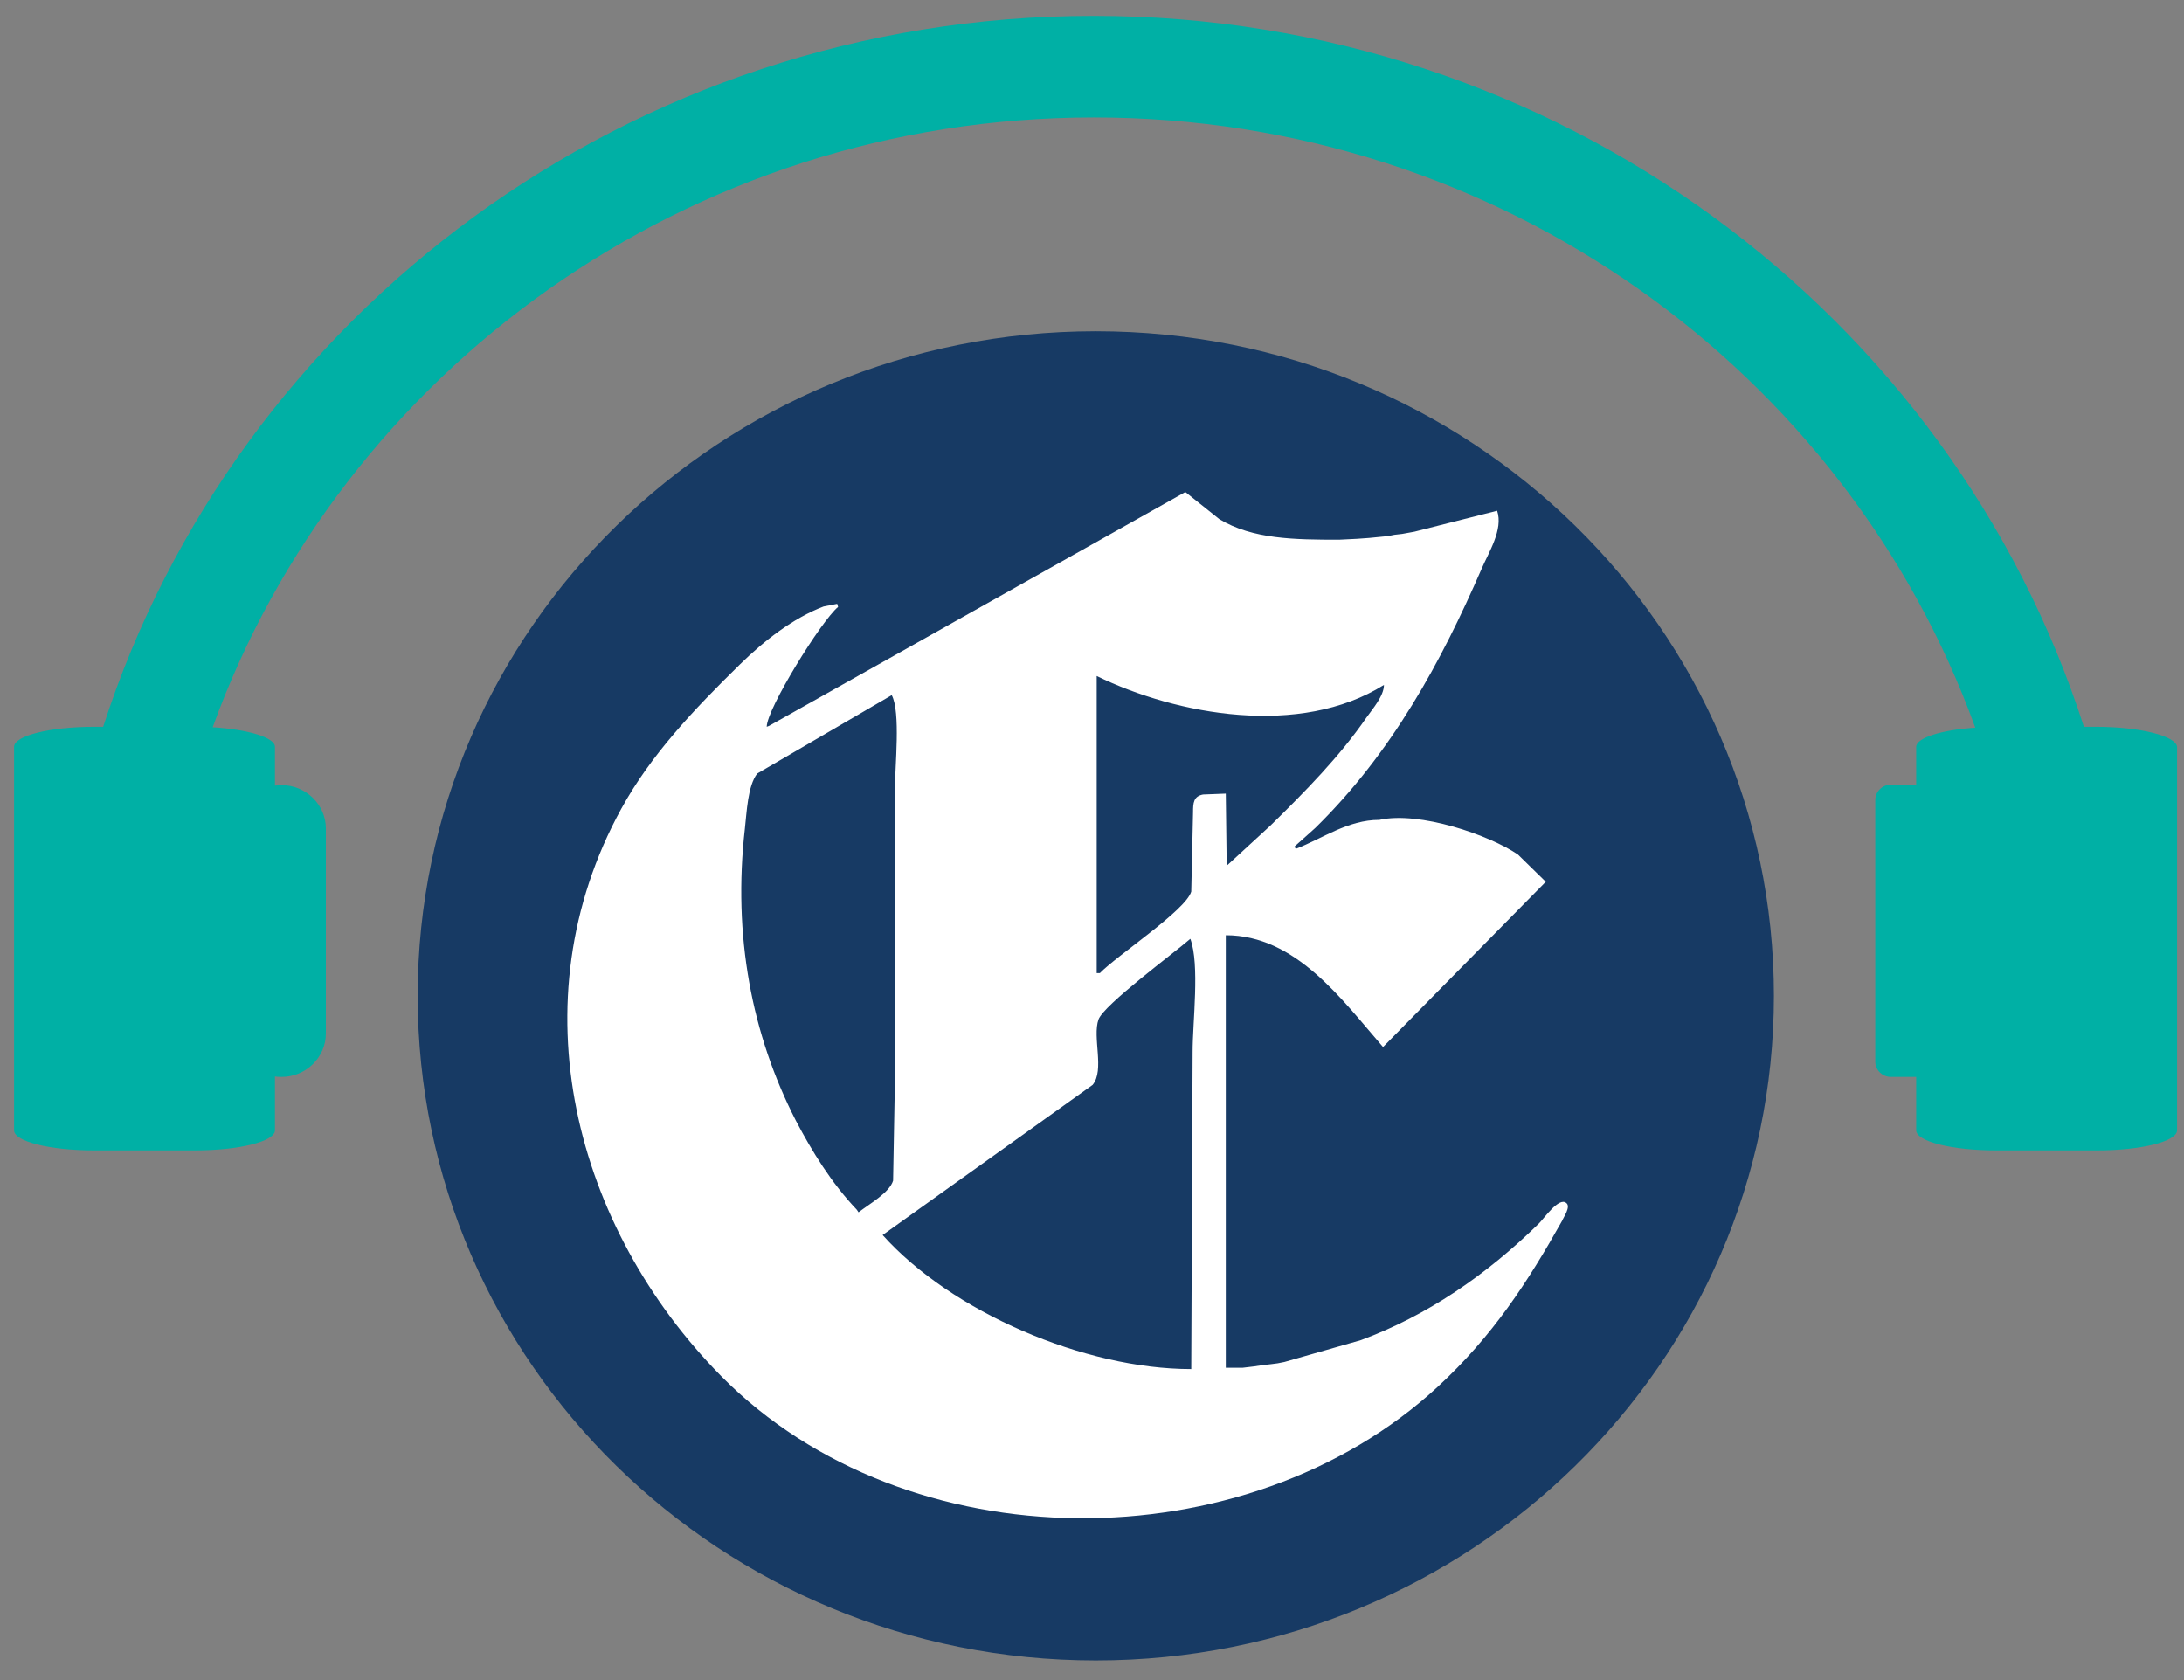 <svg width="104" height="80" viewBox="0 0 104 80" fill="none" xmlns="http://www.w3.org/2000/svg">
<rect x="0" y="0" width="104" height="80" fill="#808080" stroke="none"/>
<g id="Listen">
<path id="Vector" d="M52.181 79.065C70.015 79.065 84.472 64.896 84.472 47.419C84.472 29.941 70.015 15.773 52.181 15.773C34.346 15.773 19.889 29.941 19.889 47.419C19.889 64.896 34.346 79.065 52.181 79.065Z" fill="#173A64"/>
<g id="Group">
<path id="Vector_2" d="M74.582 57.281C74.235 56.984 73.521 58.023 73.283 58.257C70.772 60.717 67.959 62.647 64.799 63.814L61.163 64.853L60.838 64.917L60.514 64.959L60.145 65.001L59.713 65.065L59.172 65.129H58.371V44.533C61.704 44.533 63.89 47.588 65.859 49.857L73.608 41.988L72.287 40.694C70.924 39.761 67.591 38.616 65.686 39.04C64.171 39.04 62.981 39.931 61.704 40.419L61.639 40.313L62.635 39.422C66.292 35.837 68.63 31.51 70.556 27.077C70.881 26.314 71.595 25.211 71.292 24.32L67.353 25.317L66.768 25.423L66.4 25.465L66.076 25.529L65.643 25.571L65.21 25.614L64.626 25.656L63.76 25.699C61.661 25.699 59.648 25.677 58.068 24.723L56.445 23.429L36.619 34.565L36.511 34.607C36.511 33.759 39.108 29.559 39.909 28.901L39.866 28.753L39.217 28.88C37.767 29.432 36.381 30.513 35.234 31.638C33.027 33.801 30.992 35.943 29.585 38.51C24.521 47.736 27.378 58.469 34.347 65.532C43.177 74.461 59.323 74.461 68.457 66.041C71.097 63.602 72.742 61.056 74.387 58.129C74.452 57.96 74.82 57.451 74.582 57.281ZM65.058 34.183C63.782 36.028 62.202 37.64 60.492 39.316L58.414 41.225L58.371 37.789L57.289 37.831C56.834 37.916 56.812 38.234 56.812 38.679L56.726 42.455C56.466 43.346 53.198 45.488 52.376 46.336H52.224V32.189C56.055 34.056 61.92 35.116 65.903 32.613C65.903 33.144 65.34 33.78 65.058 34.183ZM52.311 48.542C52.57 47.842 55.904 45.382 56.683 44.703C57.137 45.933 56.791 48.648 56.791 50.091L56.726 65.192C51.64 65.192 45.32 62.477 42.03 58.808L52.029 51.66C52.614 50.96 52.008 49.391 52.311 48.542ZM35.472 39.443C35.559 38.679 35.602 37.428 36.057 36.834L42.463 33.101C42.896 33.907 42.614 36.495 42.614 37.598V51.49L42.528 56.22C42.355 56.793 41.403 57.323 40.883 57.726L40.797 57.599C39.606 56.348 38.675 54.842 37.896 53.357C35.797 49.263 34.888 44.555 35.472 39.443Z" fill="white"/>
</g>
<g id="Group 152">
<path id="Vector_3" d="M99.817 34.608H99.233C92.935 14.988 74.192 0.756 52.073 0.756C29.953 0.756 11.232 14.988 4.912 34.608H4.479C2.38 34.608 0.67 35.032 0.67 35.562V53.824C0.67 54.354 2.38 54.779 4.479 54.779H9.284C11.383 54.779 13.093 54.354 13.093 53.824V51.258C13.201 51.279 13.31 51.279 13.418 51.279C14.565 51.279 15.517 50.346 15.517 49.221V39.444C15.517 38.319 14.565 37.386 13.418 37.386C13.31 37.386 13.201 37.407 13.093 37.407V35.562C13.093 35.117 11.816 34.735 10.128 34.629C16.253 17.703 32.724 5.592 52.094 5.592C71.465 5.592 87.935 17.724 94.061 34.65C92.437 34.756 91.247 35.138 91.247 35.562V53.824C91.247 54.354 92.957 54.779 95.056 54.779H99.861C101.96 54.779 103.67 54.354 103.67 53.824V35.562C103.627 35.053 101.917 34.608 99.817 34.608Z" fill="#00B0A5"/>
<path id="Vector_4" d="M92.762 51.279H90.035C89.645 51.279 89.299 50.961 89.299 50.558V38.086C89.299 37.705 89.624 37.365 90.035 37.365H92.762C93.151 37.365 93.498 37.683 93.498 38.086V50.558C93.476 50.961 93.151 51.279 92.762 51.279Z" fill="#00B0A5"/>
</g>
</g>
</svg>
